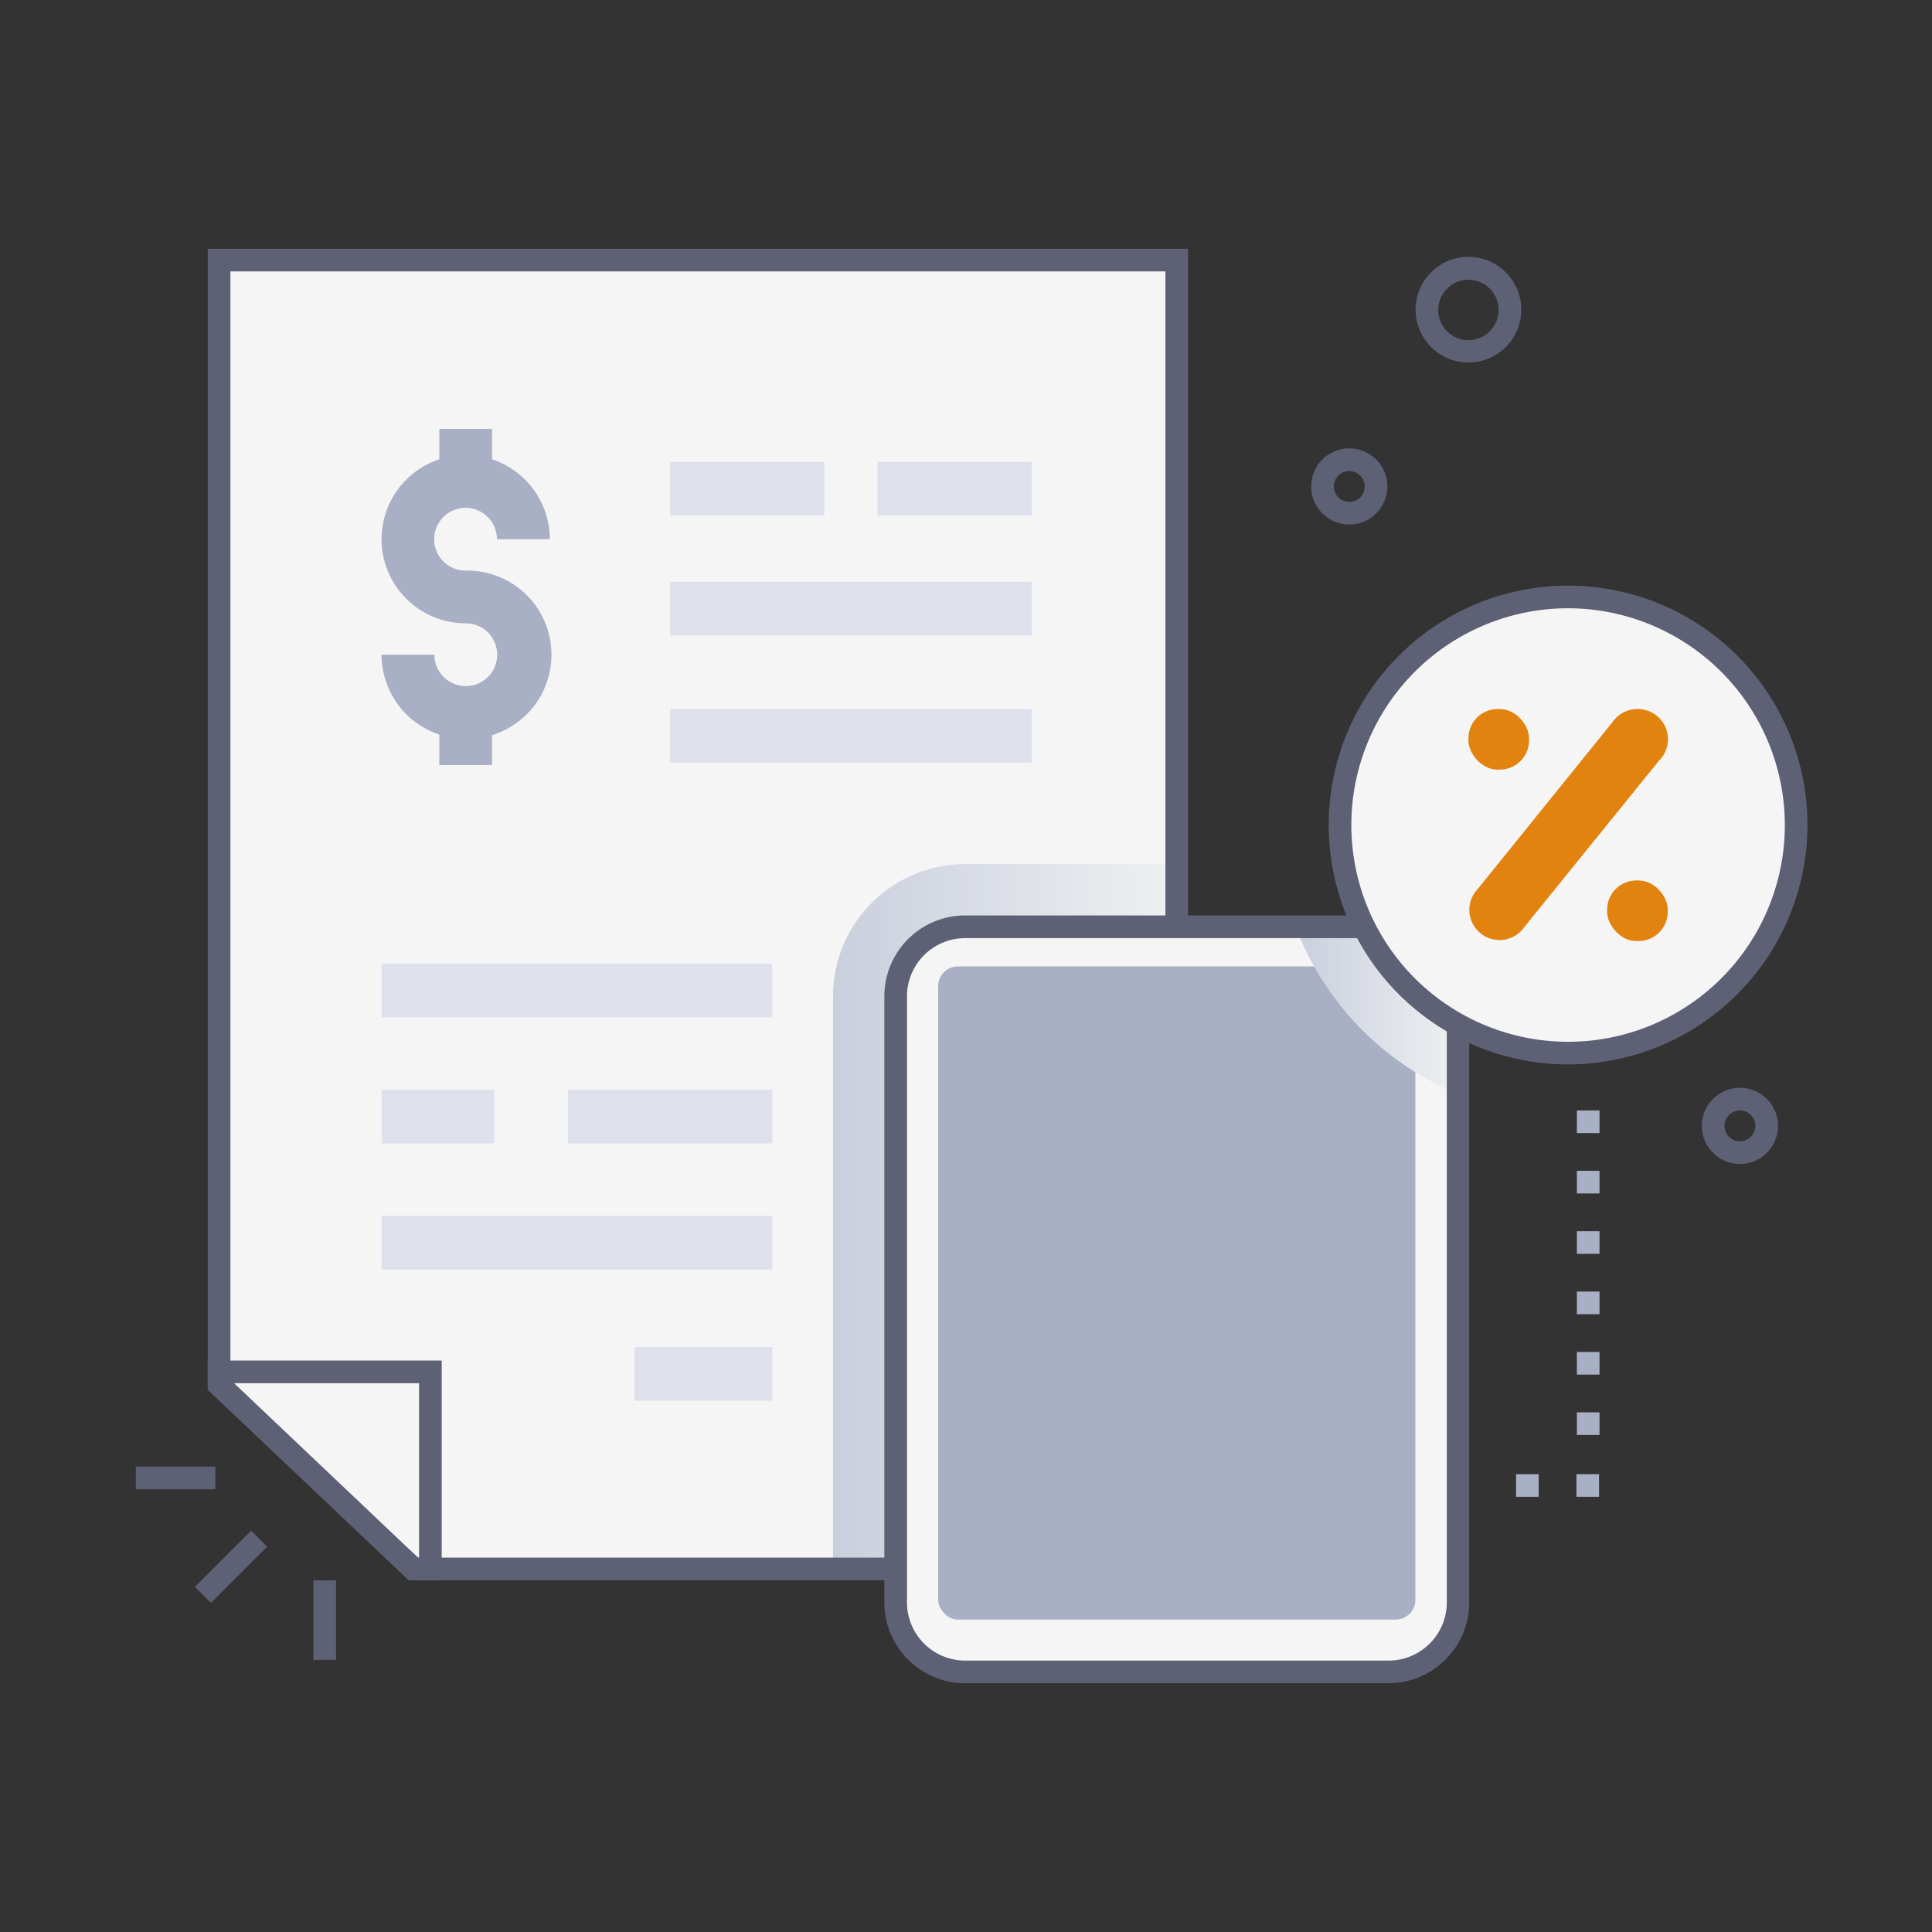 <svg xmlns="http://www.w3.org/2000/svg" xmlns:xlink="http://www.w3.org/1999/xlink" viewBox="0 0 512 512"><rect x="0" y="0" width="512" height="512" fill="#333333" stroke="none"/><defs><style>.cls-1{isolation:isolate;}.cls-2{fill:#f5f5f5;}.cls-3,.cls-8{mix-blend-mode:multiply;}.cls-3{fill:url(#linear-gradient);}.cls-4{fill:#5e6175;}.cls-5{fill:#a9afc4;}.cls-6{fill:#dee1ec;}.cls-7{fill:#e1830e;}.cls-8{fill:url(#linear-gradient-2);}</style><linearGradient id="linear-gradient" x1="220.76" y1="322.4" x2="311.85" y2="322.4" gradientUnits="userSpaceOnUse"><stop offset="0" stop-color="#cacfdd"/><stop offset="1" stop-color="#eef0f1"/></linearGradient><linearGradient id="linear-gradient-2" x1="343.39" y1="267.77" x2="386.36" y2="267.77" xlink:href="#linear-gradient"/></defs><title>Finance</title><g class="cls-1"><g id="Finance"><polygon class="cls-2" points="311.85 68.93 311.85 415.78 109.53 415.78 58.06 366.99 58.06 68.93 311.85 68.93"/><path class="cls-3" d="M311.85,229V415.78H220.76V264a35.05,35.05,0,0,1,35-35Z"/><path class="cls-4" d="M314.85,418.78H108.34l-53.28-50.5V65.93H314.85Zm-204.12-6H308.85V71.93H61.06V365.7Z"/><path class="cls-5" d="M123.41,195.79a22.31,22.31,0,0,1-22.29-22.28h14a8.32,8.32,0,1,0,8.32-8.33A22.29,22.29,0,1,1,145.7,142.9h-14a8.32,8.32,0,1,0-8.32,8.32,22.29,22.29,0,1,1,0,44.57Z"/><rect class="cls-5" x="116.43" y="113.66" width="13.97" height="13.93"/><rect class="cls-5" x="116.43" y="188.81" width="13.97" height="13.93"/><path class="cls-4" d="M117.06,418.78h-8.72l-53.28-50.5v-7.72h62Zm-6-6V366.56H62C114.47,416.33,110.57,412.78,111.06,412.78Z"/><rect class="cls-6" x="177.59" y="122.42" width="40.86" height="14.21"/><rect class="cls-6" x="232.56" y="122.42" width="40.86" height="14.21"/><rect class="cls-6" x="177.59" y="154.19" width="95.83" height="14.21"/><rect class="cls-6" x="177.59" y="187.9" width="95.83" height="14.21"/><rect class="cls-6" x="101.12" y="255.38" width="103.55" height="14.21"/><rect class="cls-6" x="101.12" y="288.8" width="29.87" height="14.21"/><rect class="cls-6" x="150.51" y="288.8" width="54.16" height="14.21"/><rect class="cls-6" x="101.12" y="322.23" width="103.55" height="14.21"/><rect class="cls-6" x="168.14" y="356.99" width="36.54" height="14.21"/><rect class="cls-2" x="237.36" y="245.62" width="149" height="197.46" rx="18.41"/><rect class="cls-5" x="248.62" y="256.11" width="126.47" height="173.09" rx="5.23"/><path class="cls-8" d="M386.36,264v25.91a77.46,77.46,0,0,1-43-44.32H368A18.41,18.41,0,0,1,386.36,264Z"/><path class="cls-5" d="M423.77,396.67h-6v-6h6Zm-16,0h-6v-6h6Z"/><path class="cls-5" d="M423.89,380.28h-6v-6h6Zm0-16h-6v-6h6Zm0-16h-6v-6h6Zm0-16h-6v-6h6Zm0-16h-6v-6h6Zm0-16h-6v-6h6Z"/><path class="cls-4" d="M368,446.07H255.77a21.43,21.43,0,0,1-21.41-21.41V264a21.43,21.43,0,0,1,21.41-21.4H368A21.43,21.43,0,0,1,389.36,264V424.66A21.43,21.43,0,0,1,368,446.07ZM255.77,248.62A15.42,15.42,0,0,0,240.36,264V424.66a15.42,15.42,0,0,0,15.41,15.41H368a15.42,15.42,0,0,0,15.41-15.41V264A15.42,15.42,0,0,0,368,248.62Z"/><path class="cls-4" d="M357.57,139a10.09,10.09,0,1,1,10.09-10.09A10.1,10.1,0,0,1,357.57,139Zm0-14.18a4.09,4.09,0,1,0,4.09,4.09A4.09,4.09,0,0,0,357.57,124.85Z"/><path class="cls-4" d="M461.1,308.46a10.09,10.09,0,1,1,10.09-10.09A10.1,10.1,0,0,1,461.1,308.46Zm0-14.18a4.09,4.09,0,1,0,4.09,4.09A4.09,4.09,0,0,0,461.1,294.28Z"/><path class="cls-4" d="M389.15,96.07a14,14,0,1,1,14-14A14,14,0,0,1,389.15,96.07Zm0-21.93a8,8,0,1,0,8,8A8,8,0,0,0,389.15,74.14Z"/><rect class="cls-4" x="50.7" y="412.22" width="21.07" height="6" transform="translate(-275.67 164.91) rotate(-45)"/><rect class="cls-4" x="83.06" y="418.81" width="6" height="21.07"/><rect class="cls-4" x="36" y="388.67" width="21.07" height="6"/><circle class="cls-2" cx="415.56" cy="218.64" r="60.44"/><path class="cls-4" d="M415.56,282.08A63.44,63.44,0,1,1,479,218.64,63.51,63.51,0,0,1,415.56,282.08Zm0-120.88A57.44,57.44,0,1,0,473,218.64,57.51,57.51,0,0,0,415.56,161.2Z"/><rect class="cls-7" x="389.15" y="187.9" width="16.06" height="16.06" rx="7.74"/><rect class="cls-7" x="425.91" y="233.33" width="16.06" height="16.06" rx="7.74"/><path class="cls-7" d="M433.94,187.9a8,8,0,0,0-6.53,3.37h0l-35.77,44.29A8,8,0,1,0,404,245.63l35.61-44A8,8,0,0,0,433.94,187.9Z"/></g></g></svg>